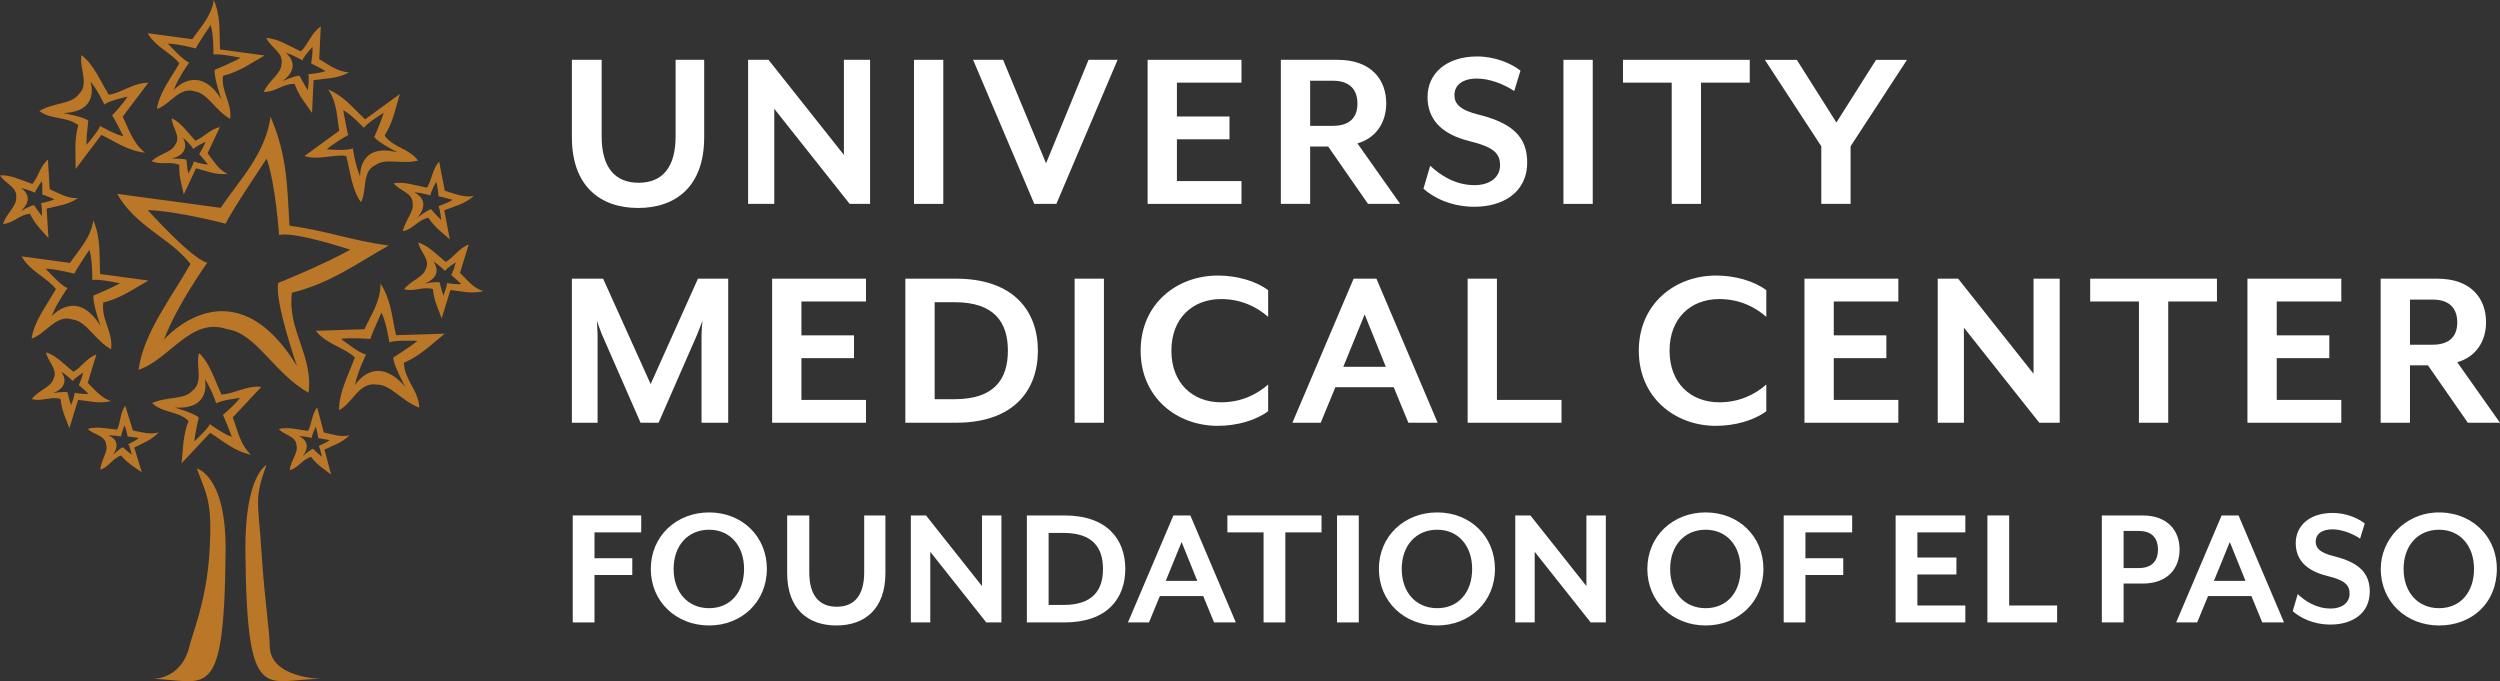 <?xml version="1.0" encoding="UTF-8"?>
<svg xmlns="http://www.w3.org/2000/svg" id="Layer_1" data-name="Layer 1" width="1280" height="348.79" viewBox="0 0 1280 348.79">
  <rect x="0" y="0" width="1280" height="348.79" fill="#333333" stroke="none"/>
  <defs>
    <style>
      .cls-1 {
        fill-rule: evenodd;
      }

      .cls-1, .cls-2 {
        fill: #b97727;
      }

      .cls-1, .cls-2, .cls-3 {
        stroke-width: 0px;
      }

      .cls-3 {
        fill: #fff;
      }
    </style>
  </defs>
  <g>
    <path class="cls-1" d="m136.45,238.08c-6.52,17.65-4.17,18.72-2.51,45.21,1.53,24.08,4.17,40.36,4.17,47.37,0,16.65,26.49,16.92,26.49,16.92-28.71,0-38.31,15.51-38.95-65.72-.29-38.6,10.81-43.79,10.81-43.79"></path>
    <path class="cls-1" d="m100.75,239.85c5.25,14.08,8.13,16.94,6.47,43.44-1.51,24.08-8.52,40.58-10.16,47.37-4.47,18.56-20.5,16.94-20.5,16.94,28.7,0,38.31,15.51,38.95-65.72.31-38.62-14.77-42.03-14.77-42.03"></path>
    <path class="cls-2" d="m91.8,32.46c-4.35,7.72-10.35,15.19-11.46,23.36,6.97-2.38,11.54-11.7,19.47-8.99,6.52.88,10.32,9.69,18.03,14.04,1.1-8.15-4.76-13.93-3.66-22.05,8.59-2.18,14.15-6.41,21.3-10.41-8.14-1.1-14.66-1.98-22.8-3.1-.54-8.37.57-16.51-3.22-25.31-1.11,8.14-6.87,14-11.02,20.08-8.13-1.11-14.66-2.01-22.81-3.08,3.98,7.17,11.94,9.9,16.17,15.45m8.47-7.66c.84-2.01,7.57-11.97,7.57-11.97,1.61,4.59,1.45,15.16,1.45,15.16,2.79-.74,13.92,1.6,13.92,1.6-5.34,2.96-13.26,6.14-13.26,6.14-.72,3.29,3.45,15.29,3.45,15.29-11.92-19.41-24.48-4.86-24.48-4.86,2.41-6.46,7.98-14.18,7.98-14.18-2.75-.51-10.98-9.67-10.98-9.67,5.33.15,14.35,2.51,14.35,2.51"></path>
    <path class="cls-2" d="m37.32,163.62c7.07.95,11.17,10.5,19.55,15.23,1.19-8.84-5.16-15.09-3.98-23.95,9.32-2.34,15.33-6.92,23.13-11.26-8.85-1.21-15.92-2.15-24.75-3.34-.58-9.07.62-17.92-3.49-27.48-1.2,8.84-7.47,15.2-11.95,21.79-8.84-1.19-15.91-2.14-24.75-3.34,4.35,7.78,12.95,10.75,17.54,16.76-4.74,8.37-11.23,16.49-12.42,25.34,7.56-2.58,12.52-12.73,21.12-9.75m-13.95-26.07c5.47.16,14.67,2.58,14.67,2.58.86-2.08,7.7-12.23,7.7-12.23,1.67,4.71,1.51,15.49,1.51,15.49,2.84-.76,14.21,1.63,14.21,1.63-5.46,3.01-13.55,6.26-13.55,6.26-.76,3.37,3.53,15.6,3.53,15.6-12.18-19.81-25.01-4.96-25.01-4.96,2.48-6.58,8.16-14.46,8.16-14.46-2.83-.55-11.23-9.9-11.23-9.9"></path>
    <path class="cls-2" d="m173.68,66.92c-6.36,4.61-11.46,8.34-17.79,12.99,7.5,2.3,14.79-1.07,21.39-.05,2.08,8.21,2.92,17.34,7.55,23.69,3.26-6.25.22-15.74,7.49-19.08,5.07-3.72,13.54-.16,21.71-2.25-4.62-6.37-12.48-6.44-17.12-12.8,4.51-7.18,5.51-13.78,7.81-21.3-6.34,4.66-11.41,8.34-17.78,12.99-5.91-5.41-10.54-11.79-18.99-15.34,4.63,6.36,4.54,14.21,5.72,21.17m12.64-1.48c1.33-2.25,10.17-7.74,10.17-7.74-1.66,5.32-4.86,12.42-4.86,12.42,1.6,2.63,11.93,7.89,11.93,7.89-20.12-5.23-19.17,12.27-19.17,12.27-2.51-5.76-3.73-14.37-3.73-14.37-2.13,1.39-13.36.56-13.36.56,3.61-3.28,11.04-7.41,11.04-7.41-.73-1.87-2.6-12.66-2.6-12.66,3.99,1.99,10.57,9.04,10.57,9.04"></path>
    <path class="cls-2" d="m202.76,171.6c-2.07-8.86-2.35-17.77-7.98-26.51.28,8.92-4.85,16.22-8.19,23.47-8.9.28-16.04.5-24.94.81,5.57,6.94,14.54,8.46,20.04,13.63-3.25,9.03-8.33,18.11-8.04,27.03,7.01-3.8,10.24-14.62,19.22-13.11,7.13-.23,12.75,8.51,21.79,11.8-.28-8.93-7.6-14.05-7.87-22.97,8.79-3.85,13.97-9.36,20.94-14.92-8.92.28-16.05.48-24.97.78m4.69,26.37c-15.44-17.69-25.72-.77-25.72-.77,1.36-6.96,5.71-15.77,5.71-15.77-2.91-.05-12.83-7.97-12.83-7.97,5.47-.74,15.02.1,15.02.1.52-2.18,5.64-13.46,5.64-13.46,2.45,4.41,4.09,15.19,4.09,15.19,2.72-1.25,14.42-.78,14.42-.78-4.92,3.93-12.42,8.5-12.42,8.5-.18,3.48,6.1,14.96,6.1,14.96"></path>
    <path class="cls-2" d="m38.76,86.47c4.67-6.2,8.43-11.19,13.13-17.4,7.14,3.44,13.37,8.14,22.41,9.1-6.24-4.7-8.39-12.17-11.48-18.43,4.68-6.21,8.45-11.17,13.13-17.39-7.78-.01-13.73,5.25-20.28,6.17-4.33-7.17-7.74-15.59-13.94-20.29-1.28,6.85,4.31,14.96-1.62,20.25-3.77,4.99-12.79,4.01-19.97,8.36,6.21,4.69,13.7,2.51,19.92,7.23-2.21,8.1-1.28,14.63-1.31,22.41m-6.37-28.58c19.47-.77,13.88-16.22,13.88-16.22,3.79,4.5,7.22,11.9,7.22,11.9,1.54-1.85,11.81-4.14,11.81-4.14-2.34,3.93-7.89,9.66-7.89,9.66,1.15,1.46,5.77,10.63,5.77,10.63-4.12-.71-11.93-5.25-11.93-5.25-.61,2.4-7.02,9.7-7.02,9.7.06-5.21,1.01-12.43,1.01-12.43-2.14-1.92-12.85-3.84-12.85-3.84"></path>
    <path class="cls-2" d="m77.61,82.51c4.76,2.24,9.44-.24,14.23,1.99-.35,5.68,1.18,9.88,2.26,15.03,2.23-4.76,4.01-8.58,6.27-13.36,5.23,1.28,10.01,3.51,16.14,2.88-4.79-2.23-7.27-6.91-10.21-10.6,2.23-4.76,4.04-8.59,6.28-13.37-5.18,1.08-8.37,5.4-12.58,6.94-3.89-4.15-7.32-9.26-12.09-11.5.11,4.72,4.98,9.31,1.76,13.65-1.81,3.82-7.91,4.44-12.07,8.34m16.09-12.01c2.64,2.07,5.44,5.8,5.44,5.8.65-1.21,6.12-3.72,6.12-3.72-.86,2.48-3.27,6.34-3.27,6.34.81.7,4.48,5.28,4.48,5.28-2.38.08-7.29-1.52-7.29-1.52-.05,1.4-2.77,6.25-2.77,6.25-.59-2.92-.92-7.1-.92-7.1-1.42-.81-7.63-.61-7.63-.61,10.78-2.74,5.84-10.72,5.84-10.72"></path>
    <path class="cls-2" d="m235.52,139.74c1.59-5.18,2.88-9.33,4.46-14.53-5.12,1.86-7.74,6.73-11.81,8.89-4.56-3.67-8.8-8.37-14-9.93.8,4.77,6.42,8.75,3.79,13.64-1.28,4.15-7.42,5.68-11.1,10.25,5.19,1.58,9.59-1.63,14.79-.03.5,5.83,2.66,9.9,4.5,15.01,1.59-5.22,2.86-9.37,4.45-14.56,5.5.56,10.72,2.14,16.86.59-5.2-1.58-8.4-5.97-11.93-9.33m-6.67,5.19c.14,1.38-1.85,6.47-1.85,6.47-.97-2.76-1.88-6.77-1.88-6.77-1.49-.59-7.5.47-7.5.47,10.11-4.16,4.19-11.23,4.19-11.23,2.88,1.65,6.09,4.87,6.09,4.87.47-1.27,5.43-4.45,5.43-4.45-.48,2.52-2.28,6.61-2.28,6.61.87.55,5.08,4.5,5.08,4.5-2.3.43-7.29-.47-7.29-.47"></path>
    <path class="cls-2" d="m68.04,220.43c-1.39-4.54-2.5-8.17-3.91-12.71-2.8,3.84-2.3,8.66-4.18,12.23-5.12-.43-10.48-1.75-15-.37,2.9,3.1,8.94,3.23,9.4,8.04,1.12,3.64-2.58,7.74-2.99,12.84,4.53-1.39,6.13-5.84,10.68-7.24,3.2,3.97,6.77,5.85,10.6,8.65-1.41-4.54-2.51-8.17-3.9-12.72,4.28-2.28,8.8-3.69,12.5-7.81-4.55,1.4-9-.21-13.2-.91m-2.34,6.98c.75.9,1.78,5.44,1.78,5.44-2-1.48-4.54-3.87-4.54-3.87-1.34.29-5.07,3.9-5.07,3.9,5.14-7.75-2.41-9.9-2.41-9.9,2.82-.24,6.61.51,6.61.51-.26-1.11,1.72-5.73,1.72-5.73.86,2,1.55,5.74,1.55,5.74.88-.02,5.72.76,5.72.76-1.43,1.39-5.36,3.14-5.36,3.14"></path>
    <path class="cls-2" d="m165.79,221.41c-1.21-4.58-2.18-8.26-3.41-12.83-2.93,3.72-2.65,8.54-4.67,12.04-5.08-.63-10.37-2.18-14.97-.95,2.81,3.17,8.8,3.55,9.08,8.38.97,3.67-2.88,7.62-3.5,12.71,4.56-1.2,6.37-5.61,10.96-6.83,3.03,4.11,6.54,6.14,10.26,9.07-1.23-4.6-2.19-8.25-3.41-12.83,4.34-2.14,8.94-3.36,12.8-7.34-4.61,1.23-8.97-.56-13.14-1.43m-2.61,6.9c.73.95,1.58,5.57,1.58,5.57-1.96-1.57-4.43-4.08-4.43-4.08-1.36.24-5.27,3.73-5.27,3.73,5.51-7.63-2.03-10.11-2.03-10.11,2.85-.11,6.67.79,6.67.79-.24-1.12,1.95-5.71,1.95-5.71.79,2.07,1.31,5.87,1.31,5.87.89,0,5.76,1,5.76,1-1.5,1.35-5.55,2.95-5.55,2.95"></path>
    <path class="cls-2" d="m113.4,201.98c-3.47-7.46-5.94-16-11.48-21.23-1.96,6.55,2.63,15.04-3.71,19.56-4.17,4.47-12.86,2.59-20.32,6.09,5.57,5.21,13.08,3.88,18.66,9.1-2.98,7.65-2.75,14.13-3.61,21.74,5.24-5.57,9.4-10.05,14.63-15.61,6.61,4.11,12.2,9.32,20.91,11.2-5.58-5.22-6.91-12.73-9.29-19.15,5.23-5.55,9.42-10.03,14.62-15.6-7.6-.85-13.95,3.69-20.41,3.9m.71,10.49c.99,1.58,4.56,11.15,4.56,11.15-4-1.15-11.23-6.46-11.23-6.46-.87,2.31-7.98,8.85-7.98,8.85.59-5.14,2.3-12.22,2.3-12.22-1.93-2.12-12.3-5.14-12.3-5.14,19.33,1.3,15.42-14.57,15.42-14.57,3.28,4.85,5.89,12.52,5.89,12.52,1.72-1.66,12.14-2.85,12.14-2.85-2.75,3.64-8.8,8.71-8.8,8.71"></path>
    <path class="cls-2" d="m56.86,205.34c-5.21-1.6-8.43-5.97-11.93-9.33,1.58-5.21,2.86-9.35,4.43-14.55-5.1,1.86-7.72,6.73-11.8,8.9-4.55-3.68-8.8-8.37-13.98-9.96.78,4.79,6.36,8.77,3.76,13.66-1.28,4.14-7.42,5.67-11.09,10.23,5.2,1.59,9.6-1.6,14.79-.01.48,5.83,2.65,9.9,4.48,15,1.59-5.2,2.86-9.36,4.46-14.55,5.49.56,10.69,2.14,16.86.61m-18.65-4.21c.14,1.35-1.8,6.31-1.8,6.31-.96-2.69-1.81-6.6-1.81-6.6-1.48-.58-7.34.44-7.34.44,9.88-4.04,4.09-10.96,4.09-10.96,2.8,1.61,5.95,4.77,5.95,4.77.46-1.23,5.32-4.33,5.32-4.33-.49,2.44-2.25,6.44-2.25,6.44.88.55,4.98,4.41,4.98,4.41-2.26.38-7.14-.48-7.14-.48"></path>
    <path class="cls-2" d="m15.35,109.47c2.5,5.31,5.95,8.37,9.47,12.49-.35-5.41-.61-9.75-.94-15.16,5.35-1.41,10.78-1.77,16.02-5.36-5.44.33-9.97-2.64-14.45-4.56-.33-5.41-.59-9.75-.91-15.16-4.15,3.52-4.91,8.99-7.96,12.47-5.57-1.85-11.18-4.76-16.59-4.43,2.41,4.21,9.08,5.97,8.29,11.47.29,4.32-4.94,7.9-6.76,13.46,5.42-.33,8.39-4.87,13.82-5.21m-4.62-13.17c3.19.51,7.27,2.38,7.27,2.38-.02-1.31,3.46-5.96,3.46-5.96.43,2.48.16,6.86.16,6.86,1.01.21,6.23,2.38,6.23,2.38-1.98,1.18-6.87,2.07-6.87,2.07.61,1.23.54,6.57.54,6.57-1.86-2.18-4.06-5.56-4.06-5.56-1.58-.02-6.72,2.99-6.72,2.99,7.87-7.27,0-11.73,0-11.73"></path>
    <path class="cls-2" d="m144.1,33.03c-.24,4.8-6.4,8.1-9.07,14.01,6,.3,9.81-4.36,15.82-4.08,2.11,6.14,5.54,9.9,8.92,14.86.28-6.01.51-10.79.78-16.78,6.07-.93,12.05-.65,18.22-3.98-6-.28-10.63-4.1-15.33-6.73.29-5.99.53-10.8.8-16.79-4.96,3.38-6.44,9.31-10.23,12.76-5.87-2.68-11.71-6.57-17.69-6.85,2.18,4.91,9.26,7.64,7.77,13.58m2.14-6.01c3.91,1.07,8.67,3.93,8.67,3.93.16-1.65,5.11-6.91,5.11-6.91.18,3.13-.71,8.52-.71,8.52,1.2.38,7.37,3.78,7.37,3.78-2.62,1.21-8.8,1.64-8.8,1.64.57,1.6-.22,8.23-.22,8.23-2-2.98-4.26-7.44-4.26-7.44-1.94-.26-8.75,2.79-8.75,2.79,10.73-7.97,1.58-14.55,1.58-14.55"></path>
    <path class="cls-2" d="m201.59,93.87c2.94,3.84,9.76,4.74,9.7,10.28.82,4.27-3.89,8.5-4.99,14.23,5.31-1.02,7.7-5.9,13.06-6.92,3.12,4.91,6.94,7.49,10.97,11.14-1.02-5.33-1.85-9.59-2.87-14.91,5.14-2.11,10.44-3.15,15.16-7.36-5.34,1.02-10.2-1.35-14.89-2.66-1.03-5.34-1.85-9.6-2.88-14.93-3.64,4.01-3.68,9.57-6.25,13.37-5.76-1.11-11.71-3.27-17.02-2.24m18.82,6.22c-.19-1.46,2.98-7.05,2.98-7.05.79,2.66,1.15,7.5,1.15,7.5,1.13.08,7.17,1.75,7.17,1.75-2,1.55-7.24,3.24-7.24,3.24.82,1.25,1.5,7.16,1.5,7.16-2.33-2.17-5.22-5.55-5.22-5.55-1.75.19-6.99,4.26-6.99,4.26,7.6-9.13-1.67-12.91-1.67-12.91,3.6.11,8.33,1.59,8.33,1.59"></path>
    <path class="cls-2" d="m198.97,125.74c-18.9-2.57-31.83-7.64-50.75-10.19-1.23-19.44-.9-35.33-9.7-55.77-2.55,18.91-15.95,32.5-25.57,46.63-18.92-2.53-34.05-4.59-52.96-7.15,9.3,16.66,27.71,23.02,37.52,35.89-10.12,17.91-24.03,35.3-26.57,54.22,16.15-5.51,26.78-27.2,45.2-20.86,15.13,2.03,23.94,22.49,41.84,32.6,2.54-18.92-11.06-32.33-8.5-51.23,19.95-5.01,32.85-14.82,49.5-24.14m-46.94,61.63c-33.18-53.94-68.08-13.49-68.08-13.49,6.74-17.94,22.21-39.41,22.21-39.41-7.65-1.43-30.53-26.9-30.53-26.9,14.86.42,39.91,6.96,39.91,6.96,2.33-5.59,20.99-33.29,20.99-33.29,4.55,12.8,6.34,39.12,6.34,39.12,7.74-2.08,36.46,7.5,36.46,7.5-14.88,8.2-36.89,17-36.89,17-2.01,9.16,9.6,42.52,9.6,42.52"></path>
  </g>
  <g>
    <g>
      <path class="cls-3" d="m326.74,106.48c-19.43,0-33.93-11.19-33.93-36.14V30.63h15.24v39.22c0,15.98,6.88,23.72,18.93,23.72s18.93-7.74,18.93-23.72V30.63h14.63v39.71c0,24.95-14.38,36.14-33.8,36.14Z"></path>
      <path class="cls-3" d="m435.03,104.39l-38.6-48.68v48.68h-13.4V30.63h10.45l38.6,48.68V30.63h13.4v73.76h-10.45Z"></path>
      <path class="cls-3" d="m467.97,104.39V30.63h15v73.76h-15Z"></path>
      <path class="cls-3" d="m540.87,104.39h-11.31l-31.34-73.76h15.36l22,52.98,21.76-52.98h14.87l-31.35,73.76Z"></path>
      <path class="cls-3" d="m587.58,104.39V30.63h48.06v11.68h-33.06v17.34h26.92v11.67h-26.92v21.39h33.06v11.68h-48.06Z"></path>
      <path class="cls-3" d="m716.89,104.39h-16.47l-20.41-29.38h-9.22v29.38h-15V30.63h29.01c17.46,0,24.95,10.33,24.95,22.25,0,9.96-5.29,17.83-14.75,20.53l21.88,30.98Zm-46.09-39.95h11.55c9.34,0,12.66-4.92,12.66-11.43s-3.32-11.68-12.66-11.68h-11.55v23.11Z"></path>
      <path class="cls-3" d="m754.99,105.86c-12.29,0-21.14-4.8-26.18-9.22l3.45-11.8c4.92,4.67,12.66,9.96,22.74,9.96,7.38,0,13.03-3.69,13.03-10.2,0-6.15-3.44-9.34-15.49-12.29-15.49-3.81-21.64-12.05-21.64-22.62,0-12.05,9.59-20.78,25.45-20.78,9.1,0,17.21,3.44,22.13,7.25l-3.2,10.45c-5.16-3.44-12.54-6.39-19.06-6.39-7.25,0-11.55,3.2-11.55,8.48,0,4.3,2.58,7.62,12.66,10.08,17.21,4.3,24.59,11.55,24.59,24.34,0,15.86-13.03,22.74-26.92,22.74Z"></path>
      <path class="cls-3" d="m800.48,104.39V30.63h15v73.76h-15Z"></path>
      <path class="cls-3" d="m870.92,42.31v62.08h-15v-62.08h-24.95v-11.68h64.9v11.68h-24.95Z"></path>
      <path class="cls-3" d="m947.5,74.89v29.5h-15v-29.5l-28.89-44.25h16.35l20.28,32.08,20.29-32.08h15.85l-28.88,44.25Z"></path>
      <path class="cls-3" d="m359.19,216.44v-45.24c0-1.72.37-6.51.5-7.01l-2.71,7.01-19.79,45.24h-9.22l-19.8-45.24c-.73-1.72-2.34-6.27-2.58-7.01,0,.37.37,5.29.37,7.01v45.24h-13.15v-73.76h15.98l24.34,53.97,24.22-53.97h15.49v73.76h-13.65Z"></path>
      <path class="cls-3" d="m395.33,216.44v-73.76h48.06v11.68h-33.06v17.34h26.92v11.67h-26.92v21.39h33.06v11.68h-48.06Z"></path>
      <path class="cls-3" d="m489.48,216.44h-25.94v-73.76h25.94c29.5,0,41.92,16.59,41.92,36.88s-12.41,36.88-41.92,36.88Zm-.73-61.71h-10.2v49.66h10.2c20.15,0,27.29-10.08,27.29-24.83s-7.13-24.83-27.29-24.83Z"></path>
      <path class="cls-3" d="m550.21,216.44v-73.76h15v73.76h-15Z"></path>
      <path class="cls-3" d="m623.6,218.04c-21.27,0-39.59-14.63-39.59-38.48s18.32-38.48,39.59-38.48c9.71,0,19.54,2.83,25.69,7.5v13.64c-5.9-5.16-13.89-9.1-24.09-9.1-14.63,0-25.45,9.84-25.45,26.43s10.82,26.43,25.45,26.43c10.2,0,18.2-3.94,24.09-9.1v13.64c-6.15,4.67-15.98,7.5-25.69,7.5Z"></path>
      <path class="cls-3" d="m721.08,216.44l-7.5-18.2h-29.87l-7.5,18.2h-14.5l31.34-73.76h11.68l31.34,73.76h-14.99Zm-22.37-55.44l-10.94,26.8h21.76l-10.82-26.8Z"></path>
      <path class="cls-3" d="m751.43,216.44v-73.76h15v62.08h33.06v11.68h-48.06Z"></path>
      <path class="cls-3" d="m878.66,218.04c-21.27,0-39.59-14.63-39.59-38.48s18.32-38.48,39.59-38.48c9.71,0,19.54,2.83,25.69,7.5v13.64c-5.9-5.16-13.89-9.1-24.09-9.1-14.63,0-25.45,9.84-25.45,26.43s10.82,26.43,25.45,26.43c10.2,0,18.2-3.94,24.09-9.1v13.64c-6.15,4.67-15.98,7.5-25.69,7.5Z"></path>
      <path class="cls-3" d="m923.89,216.44v-73.76h48.06v11.68h-33.06v17.34h26.92v11.67h-26.92v21.39h33.06v11.68h-48.06Z"></path>
      <path class="cls-3" d="m1044.12,216.44l-38.6-48.68v48.68h-13.4v-73.76h10.45l38.6,48.68v-48.68h13.4v73.76h-10.45Z"></path>
      <path class="cls-3" d="m1110.13,154.36v62.08h-15v-62.08h-24.95v-11.68h64.9v11.68h-24.95Z"></path>
      <path class="cls-3" d="m1150.69,216.44v-73.76h48.06v11.68h-33.06v17.34h26.92v11.67h-26.92v21.39h33.06v11.68h-48.06Z"></path>
      <path class="cls-3" d="m1280,216.44h-16.47l-20.41-29.38h-9.22v29.38h-15v-73.76h29.01c17.46,0,24.95,10.33,24.95,22.25,0,9.96-5.29,17.83-14.75,20.53l21.88,30.98Zm-46.09-39.95h11.55c9.34,0,12.66-4.92,12.66-11.43s-3.32-11.68-12.66-11.68h-11.55v23.11Z"></path>
    </g>
    <g>
      <path class="cls-3" d="m873.29,320.24c-16.79,0-29.85-12.14-29.85-28.94s13.06-28.94,29.85-28.94,29.58,12.15,29.58,28.94-12.87,28.94-29.58,28.94Zm0-49.02c-10.95,0-18.17,8.22-18.17,20.08s7.22,20.09,18.17,20.09,17.9-8.22,17.9-20.09-7.12-20.08-17.9-20.08Z"></path>
      <path class="cls-3" d="m924.38,272.58v13.24h19.36v8.58h-19.36v24.28h-11.13v-54.77h35.06v8.67h-23.92Z"></path>
      <path class="cls-3" d="m970.56,318.68v-54.77h35.69v8.67h-24.55v12.87h19.99v8.68h-19.99v15.88h24.55v8.67h-35.69Z"></path>
      <path class="cls-3" d="m1017.55,318.68v-54.77h11.14v46.1h24.55v8.67h-35.69Z"></path>
      <path class="cls-3" d="m1096.95,298.78h-9.67v19.9h-11.14v-54.77h20.81c13.15,0,18.99,8.03,18.99,17.44s-5.84,17.44-18.99,17.44Zm-1.82-26.93h-7.85v18.99h7.85c7.21,0,9.76-4.29,9.76-9.49s-2.55-9.49-9.76-9.49Z"></path>
      <path class="cls-3" d="m1158.28,318.68l-5.57-13.51h-22.18l-5.57,13.51h-10.77l23.28-54.77h8.67l23.28,54.77h-11.13Zm-16.62-41.17l-8.12,19.9h16.15l-8.03-19.9Z"></path>
      <path class="cls-3" d="m1193.32,319.78c-9.13,0-15.7-3.57-19.45-6.85l2.56-8.76c3.65,3.47,9.4,7.4,16.89,7.4,5.47,0,9.67-2.74,9.67-7.58,0-4.57-2.55-6.94-11.5-9.13-11.5-2.83-16.07-8.95-16.07-16.8,0-8.95,7.12-15.43,18.9-15.43,6.76,0,12.78,2.55,16.43,5.38l-2.37,7.76c-3.84-2.56-9.31-4.75-14.15-4.75-5.38,0-8.58,2.37-8.58,6.3,0,3.19,1.91,5.66,9.4,7.48,12.78,3.2,18.26,8.59,18.26,18.08,0,11.77-9.68,16.89-19.99,16.89Z"></path>
      <path class="cls-3" d="m1248.81,320.24c-16.79,0-29.84-12.12-29.86-28.9-.02-15.24,12.34-27.9,27.55-28.9,17.81-1.17,31.88,11.31,31.88,28.86s-12.87,28.94-29.57,28.94Zm0-49.02c-10.96,0-18.17,8.22-18.17,20.08s7.21,20.09,18.17,20.09,17.89-8.22,17.89-20.09-7.12-20.08-17.89-20.08Z"></path>
      <path class="cls-3" d="m304.38,272.58v13.24h19.35v8.58h-19.35v24.28h-11.14v-54.77h35.06v8.67h-23.92Z"></path>
      <path class="cls-3" d="m363.06,320.24c-16.79,0-29.85-12.14-29.85-28.94s13.06-28.94,29.85-28.94,29.58,12.15,29.58,28.94-12.87,28.94-29.58,28.94Zm0-49.02c-10.95,0-18.17,8.22-18.17,20.08s7.22,20.09,18.17,20.09,17.9-8.22,17.9-20.09-7.12-20.08-17.9-20.08Z"></path>
      <path class="cls-3" d="m428.22,320.24c-14.42,0-25.19-8.31-25.19-26.84v-29.49h11.32v29.12c0,11.87,5.11,17.62,14.06,17.62s14.06-5.75,14.06-17.62v-29.12h10.86v29.49c0,18.53-10.68,26.84-25.11,26.84Z"></path>
      <path class="cls-3" d="m504.97,318.68l-28.67-36.15v36.15h-9.95v-54.77h7.76l28.67,36.15v-36.15h9.95v54.77h-7.76Z"></path>
      <path class="cls-3" d="m545.02,318.68h-19.26v-54.77h19.26c21.91,0,31.13,12.32,31.13,27.38s-9.22,27.39-31.13,27.39Zm-.55-45.83h-7.58v36.88h7.58c14.97,0,20.26-7.48,20.26-18.44s-5.29-18.44-20.26-18.44Z"></path>
      <path class="cls-3" d="m621.6,318.68l-5.57-13.51h-22.18l-5.57,13.51h-10.77l23.28-54.77h8.67l23.28,54.77h-11.13Zm-16.62-41.17l-8.12,19.9h16.15l-8.03-19.9Z"></path>
      <path class="cls-3" d="m658.09,272.58v46.1h-11.14v-46.1h-18.53v-8.67h48.2v8.67h-18.53Z"></path>
      <path class="cls-3" d="m684.55,318.68v-54.77h11.14v54.77h-11.14Z"></path>
      <path class="cls-3" d="m735.85,320.24c-16.8,0-29.86-12.14-29.86-28.94s13.05-28.94,29.86-28.94,29.57,12.15,29.57,28.94-12.87,28.94-29.57,28.94Zm0-49.02c-10.96,0-18.17,8.22-18.17,20.08s7.21,20.09,18.17,20.09,17.89-8.22,17.89-20.09-7.12-20.08-17.89-20.08Z"></path>
      <path class="cls-3" d="m814.43,318.68l-28.67-36.15v36.15h-9.95v-54.77h7.76l28.67,36.15v-36.15h9.95v54.77h-7.76Z"></path>
    </g>
  </g>
</svg>
